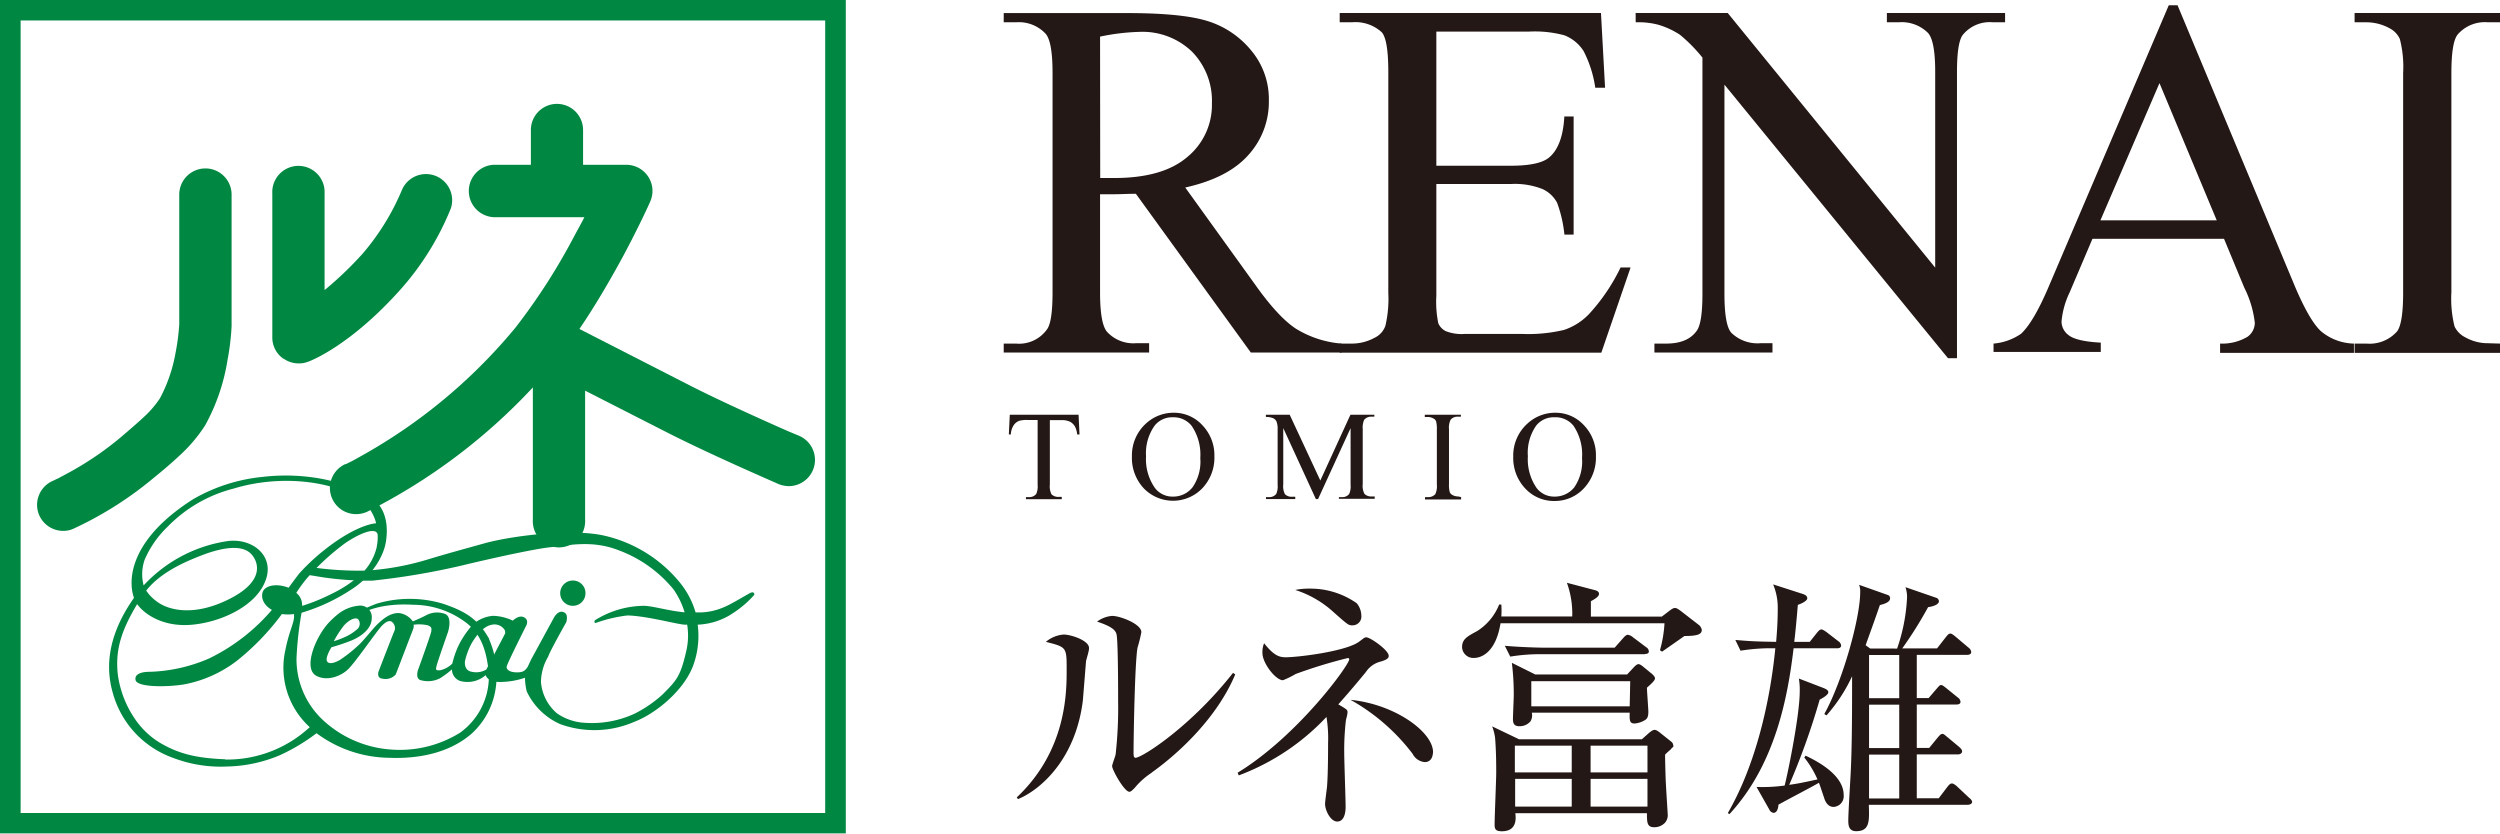<svg xmlns="http://www.w3.org/2000/svg" viewBox="0 0 341.98 114.02"><defs><style>.cls-1{fill:#231815;}.cls-2{fill:#008842;}</style></defs><g id="レイヤー_2" data-name="レイヤー 2"><g id="レイヤー_1-2" data-name="レイヤー 1"><path class="cls-1" d="M148.56,90.45c-.07.85-.37,4.65-.44,5.43-1,7.93-5.72,12.13-8.86,13.43l-.18-.23c6.83-6.42,6.83-14.39,6.83-17.48s0-3.07-2.84-3.8a4.27,4.27,0,0,1,2.43-1c1,0,3.47.81,3.47,1.84C149,89,148.6,90.19,148.56,90.45Zm9,15.24a10.21,10.21,0,0,0-2.33,2.07c-.18.18-.51.55-.73.55-.71,0-2.37-3-2.37-3.51,0-.25.45-1.36.48-1.62a57.23,57.23,0,0,0,.34-7.34c0-1.37,0-8.19-.22-9.08-.15-.66-.89-1.14-2.66-1.73a4,4,0,0,1,2.06-.78c1.11,0,4,1.11,4,2.22a18.4,18.4,0,0,1-.52,2.1c-.37,1.88-.55,12.21-.55,14.46,0,.15,0,.63.26.63.88,0,7.56-4.24,13.35-11.62l.3.22C166.42,98.31,161.11,103.14,157.53,105.69Z"/><path class="cls-1" d="M188.9,90.49a3.4,3.4,0,0,0-2.06,1.44c-.82,1-2,2.43-3.77,4.42,1.14.67,1.26.74,1.26,1.07s-.19.93-.22,1.11a35.13,35.13,0,0,0-.23,4.47c0,1.14.19,6.31.19,7.38,0,.25,0,2-1.15,2-.92,0-1.66-1.55-1.66-2.4,0-.37.23-2,.26-2.29.15-1.77.15-5.12.15-6a18.06,18.06,0,0,0-.22-3.62,31.62,31.62,0,0,1-12,8l-.15-.37c8.19-5,15.27-14.72,15.27-15.53,0,0,0-.15-.22-.15a66.63,66.63,0,0,0-7.12,2.18,12.56,12.56,0,0,1-1.73.85c-1,0-2.81-2.33-2.81-3.73a3.17,3.17,0,0,1,.23-1.33c1.36,1.74,2.14,1.92,2.95,1.92,1.69,0,8.37-.81,10.11-2.18.62-.47.7-.55.92-.55.55,0,3.06,1.77,3.06,2.51C190,90,189.75,90.23,188.9,90.49ZM185,85.54c-.52,0-.55,0-2.62-1.84a14.11,14.11,0,0,0-5.2-3,8.86,8.86,0,0,1,1.92-.18,11,11,0,0,1,6.49,2,2.71,2.71,0,0,1,.63,1.7A1.2,1.2,0,0,1,185,85.54Zm9.89,18.71a2.08,2.08,0,0,1-1.66-1.14,27.52,27.52,0,0,0-8.49-7.38c6.13.62,11.29,4.42,11.29,7.16C196,103.07,196,104.25,194.88,104.25Z"/><path class="cls-1" d="M230.42,87l-3.06,2.14-.29-.19a17.05,17.05,0,0,0,.62-3.69H205.26C204.49,90,201.9,90,201.64,90A1.54,1.54,0,0,1,200,88.53c0-1.1.7-1.47,2.07-2.21a7.6,7.6,0,0,0,3-3.62h.3a11.1,11.1,0,0,1,0,1.63h9.7a12.44,12.44,0,0,0-.73-4.61l3.8,1c.33.08.59.22.59.52s-.34.59-1.11,1v2.11h9.7l1.07-.82c.34-.25.52-.36.74-.36s.41.14.78.4l2.39,1.85a1.14,1.14,0,0,1,.49.74C232.79,86.76,232.23,87,230.42,87Zm-1.84,15.49a7.77,7.77,0,0,0-.81.74c0,.74.07,3.47.11,3.95.07,1.4.25,4.06.25,4.2a1.56,1.56,0,0,1-.36,1.15,2,2,0,0,1-1.48.63c-1,0-1-.67-1-1.92h-18c.07.66.26,2.47-1.84,2.47-.78,0-1-.22-1-.89,0-1.14.22-6.12.22-7.12s0-2.8-.15-4.72a6.5,6.5,0,0,0-.41-1.62l3.69,1.77h16.79l1-.89c.37-.29.56-.4.74-.4s.41.11.81.44l1.48,1.18a.63.63,0,0,1,.26.48C229,102.07,228.84,102.22,228.58,102.44Zm-3.58-13H210.91a25,25,0,0,0-4.32.33l-.74-1.48c2.51.22,5.13.26,5.65.26h9.37l1.18-1.33c.22-.26.44-.44.63-.44a1.5,1.5,0,0,1,.73.37l1.77,1.33a.71.71,0,0,1,.37.59C225.55,89.34,225.37,89.46,225,89.46Zm.29,4.61c0,.51.19,2.8.19,3.28,0,.66-.15.92-.44,1.11a3.25,3.25,0,0,1-1.44.48c-.7,0-.7-.45-.67-1.48H209.54a1.59,1.59,0,0,1-.18,1.18,1.93,1.93,0,0,1-1.55.67c-.78,0-.85-.52-.85-1s.11-2.8.11-3.24a34.9,34.9,0,0,0-.26-4.43L210,92.26h12.58l.93-1c.29-.3.48-.41.62-.41s.37.11.67.37l1.22,1c.18.18.37.36.37.59S226,93.44,225.29,94.07ZM215,102h-7.78l0,3.66H215Zm0,4.54h-7.74l0,3.8H215Zm8-13.36H209.47v3.44h13.46Zm2.36,8.82h-7.78v3.66h7.78Zm0,4.54h-7.78v3.8h7.78Z"/><path class="cls-1" d="M247.56,87.8l1-1.26c.3-.37.48-.44.59-.44s.3.07.71.37l1.62,1.25a.81.81,0,0,1,.37.55c0,.37-.3.41-.55.41h-5.95c-.77,6.38-2.39,15.79-8.78,22.69l-.22-.15c3.73-6.42,5.76-15,6.5-22.54a26.23,26.23,0,0,0-4.76.33l-.71-1.47c2.07.18,2.92.22,5.58.26.18-2,.22-3.44.22-4.47a8.2,8.2,0,0,0-.63-3.39l4,1.29c.33.11.67.25.67.62s-.93.78-1.29.89c-.23,2.73-.37,4.06-.49,5.06ZM247,103.37c1.22.59,5.2,2.5,5.2,5.38a1.47,1.47,0,0,1-1.37,1.63c-.88,0-1.21-.89-1.32-1.3-.08-.18-.63-1.92-.7-2-.85.51-4.76,2.54-5.54,3,0,.37-.15,1.11-.66,1.11a.72.72,0,0,1-.56-.41l-1.77-3.13a23.1,23.1,0,0,0,3.84-.19c.26-.85,2.07-9.41,2.07-12.91a9.3,9.3,0,0,0-.12-1.73l3.44,1.32c.25.12.59.26.59.56s-.59.7-1.18,1a96.93,96.93,0,0,1-4.17,11.66c1.25-.18,1.58-.25,3.87-.74a13.66,13.66,0,0,0-1.81-3Zm12.51-14.65a24.75,24.75,0,0,0,1.36-7,4.11,4.11,0,0,0-.22-1.4l4.17,1.44a.53.53,0,0,1,.41.48c0,.55-1.15.78-1.48.81a55.45,55.45,0,0,1-3.54,5.65h4.76l1.21-1.55c.26-.33.41-.48.59-.48s.3.07.71.4l1.8,1.52a.89.89,0,0,1,.37.59c0,.33-.33.4-.55.4h-6.9v5.91h1.62l1.11-1.29c.3-.34.4-.49.59-.49s.33.12.7.41l1.59,1.29a.78.78,0,0,1,.37.59c0,.33-.34.37-.56.37h-5.42v5.94h1.7l1.18-1.44c.22-.25.4-.48.62-.48s.41.23.7.45l1.63,1.36c.15.15.37.33.37.59s-.3.41-.56.41h-5.64v6h3l1.21-1.59c.22-.29.41-.44.59-.44s.41.15.67.37l1.69,1.59c.23.18.41.37.41.59s-.33.37-.59.37H255.64c.07,2.21.15,3.61-1.74,3.61-1,0-1.07-.81-1.07-1.47,0-1.07.3-5.76.34-6.72.18-3.8.18-8.67.18-13a22,22,0,0,1-3.5,5.35l-.3-.19c2.51-4.5,4.91-13.13,4.91-16.67a2.47,2.47,0,0,0-.15-1l3.87,1.37a.47.47,0,0,1,.37.47c0,.6-1,.82-1.4.93-.4,1.18-1,2.87-1.95,5.49l.62.45Zm-3.84.88v5.91h4.13V89.6Zm0,6.79v5.94h4.13V96.39Zm4.13,6.83h-4.13v6h4.13Z"/><path class="cls-1" d="M147.54,56.73l.13,2.7h-.32a3.2,3.2,0,0,0-.26-1,1.71,1.71,0,0,0-.7-.73,2.5,2.5,0,0,0-1.15-.23h-1.63v8.82a2.41,2.41,0,0,0,.23,1.33,1.32,1.32,0,0,0,1,.35h.4v.32h-4.9V68h.41a1.16,1.16,0,0,0,1-.44,2.51,2.51,0,0,0,.19-1.24V57.45h-1.39a3.86,3.86,0,0,0-1.15.12,1.63,1.63,0,0,0-.75.62,2.53,2.53,0,0,0-.38,1.24H138l.13-2.7Z"/><path class="cls-1" d="M160.58,56.46a5.24,5.24,0,0,1,3.9,1.71,5.93,5.93,0,0,1,1.64,4.26,6.07,6.07,0,0,1-1.66,4.37,5.56,5.56,0,0,1-8,0,6.08,6.08,0,0,1-1.62-4.38A5.87,5.87,0,0,1,156.69,58,5.56,5.56,0,0,1,160.58,56.46Zm-.16.62a3.05,3.05,0,0,0-2.48,1.15,6.5,6.5,0,0,0-1.17,4.19A6.83,6.83,0,0,0,158,66.77a3,3,0,0,0,2.45,1.16,3.35,3.35,0,0,0,2.68-1.27,6.17,6.17,0,0,0,1.06-4A7,7,0,0,0,163,58.24,3.17,3.17,0,0,0,160.42,57.08Z"/><path class="cls-1" d="M180,68.27l-4.46-9.71v7.71a2.32,2.32,0,0,0,.23,1.33,1.28,1.28,0,0,0,1,.35h.41v.32h-4V68h.4a1.16,1.16,0,0,0,1-.44,2.51,2.51,0,0,0,.19-1.24V58.73a2.73,2.73,0,0,0-.17-1.11,1,1,0,0,0-.44-.41,2.32,2.32,0,0,0-1-.17v-.31h3.26l4.19,9,4.12-9H188V57h-.4a1.2,1.2,0,0,0-1,.44,2.69,2.69,0,0,0-.19,1.25v7.54a2.29,2.29,0,0,0,.24,1.33,1.29,1.29,0,0,0,1,.35h.4v.32h-4.9V68h.41a1.14,1.14,0,0,0,1-.44,2.51,2.51,0,0,0,.19-1.24V58.56l-4.45,9.71Z"/><path class="cls-1" d="M199.87,68v.32h-4.94V68h.41a1.24,1.24,0,0,0,1-.41,2.57,2.57,0,0,0,.21-1.32V58.77a4,4,0,0,0-.11-1.16.75.75,0,0,0-.35-.36,1.58,1.58,0,0,0-.78-.21h-.41v-.31h4.94V57h-.41a1.21,1.21,0,0,0-1,.42,2.5,2.5,0,0,0-.22,1.31v7.45a3.92,3.92,0,0,0,.11,1.16.8.8,0,0,0,.36.37,1.54,1.54,0,0,0,.78.2Z"/><path class="cls-1" d="M212.78,56.46a5.24,5.24,0,0,1,3.89,1.71,5.89,5.89,0,0,1,1.64,4.26,6.11,6.11,0,0,1-1.65,4.37,5.39,5.39,0,0,1-4,1.73,5.33,5.33,0,0,1-4-1.69A6.08,6.08,0,0,1,207,62.46,5.87,5.87,0,0,1,208.88,58,5.58,5.58,0,0,1,212.78,56.46Zm-.17.62a3.05,3.05,0,0,0-2.48,1.15A6.5,6.5,0,0,0,209,62.42a6.89,6.89,0,0,0,1.21,4.35,3,3,0,0,0,2.45,1.16,3.39,3.39,0,0,0,2.69-1.27,6.23,6.23,0,0,0,1.06-4,7,7,0,0,0-1.17-4.42A3.15,3.15,0,0,0,212.61,57.08Z"/><path class="cls-1" d="M183.5,48.22H171.1L155.38,26.51c-1.17,0-2.11.06-2.84.06h-1l-1.06,0V40q0,4.38,1,5.44a4.88,4.88,0,0,0,3.9,1.51h1.81v1.27H137.3V47H139A4.68,4.68,0,0,0,143.26,45c.48-.71.72-2.38.72-5V10c0-2.92-.32-4.74-1-5.44a5,5,0,0,0-4-1.51H137.3V1.79h16.91q7.41,0,10.91,1.07a12.47,12.47,0,0,1,6,4,10.36,10.36,0,0,1,2.45,6.91,10.81,10.81,0,0,1-2.79,7.42q-2.79,3.16-8.65,4.46l9.59,13.32C173.87,42,175.76,44,177.33,45A14.09,14.09,0,0,0,183.5,47Zm-33-23.87c.43,0,.81,0,1.13,0h.78q6.65,0,10-2.87a9.2,9.2,0,0,0,3.37-7.33,9.6,9.6,0,0,0-2.71-7.07,9.77,9.77,0,0,0-7.21-2.72,29.61,29.61,0,0,0-5.38.65Z"/><path class="cls-1" d="M196.48,4.32V22.67h10.2q4,0,5.31-1.2,1.78-1.57,2-5.54h1.27V32.09H214a17.68,17.68,0,0,0-1-4.35,4.27,4.27,0,0,0-2-1.88,10.26,10.26,0,0,0-4.32-.69h-10.2V40.48a14.47,14.47,0,0,0,.27,3.75,2.18,2.18,0,0,0,1,1.06,5.92,5.92,0,0,0,2.61.39h7.87a21.12,21.12,0,0,0,5.72-.55A8.48,8.48,0,0,0,217.33,43a26.13,26.13,0,0,0,4.35-6.41h1.37l-4,11.65H183.26V47h1.65a6.45,6.45,0,0,0,3.11-.79,2.85,2.85,0,0,0,1.49-1.64,16.12,16.12,0,0,0,.4-4.49V9.86q0-4.41-.89-5.44a5.34,5.34,0,0,0-4.11-1.37h-1.65V1.78H219L219.56,12h-1.34a15.83,15.83,0,0,0-1.59-5A5.45,5.45,0,0,0,214,4.83a15.56,15.56,0,0,0-4.82-.51Z"/><path class="cls-1" d="M223.74,1.78h12.6l28.38,34.83V9.83q0-4.27-1-5.34a5.08,5.08,0,0,0-4-1.44h-1.61V1.78h16.17V3.05h-1.65a4.74,4.74,0,0,0-4.18,1.78c-.5.73-.75,2.4-.75,5V49h-1.23L235.89,11.58V40.17q0,4.28.93,5.34a5.14,5.14,0,0,0,4,1.44h1.64v1.27H226.31V47h1.61c2,0,3.38-.6,4.2-1.78.51-.73.76-2.4.76-5V7.88a21.33,21.33,0,0,0-3.07-3.12,11,11,0,0,0-3.06-1.4,10.72,10.72,0,0,0-3-.31Z"/><path class="cls-1" d="M304.23,32.67h-18L283.11,40A11.47,11.47,0,0,0,282,44a2.35,2.35,0,0,0,1,1.87c.68.53,2.13.88,4.37,1v1.27H272.7V47a7.79,7.79,0,0,0,3.76-1.34q1.76-1.63,3.88-6.67L296.67.72h1.2L314,39.35q2,4.65,3.54,6A7.25,7.25,0,0,0,322,47v1.27H303.69V47a6.8,6.8,0,0,0,3.75-.93,2.36,2.36,0,0,0,1-1.91A14.25,14.25,0,0,0,307,39.35Zm-1-2.53L295.4,11.37l-8.08,18.77Z"/><path class="cls-1" d="M342,47v1.27H322.09V47h1.64a5,5,0,0,0,4.18-1.68c.54-.73.82-2.49.82-5.27V10a15.28,15.28,0,0,0-.45-4.66,3.06,3.06,0,0,0-1.4-1.47,6.58,6.58,0,0,0-3.15-.82h-1.64V1.78H342V3.05h-1.67a4.92,4.92,0,0,0-4.15,1.68c-.57.73-.85,2.48-.85,5.27V40a15.71,15.71,0,0,0,.43,4.65,3.16,3.16,0,0,0,1.45,1.48,6.27,6.27,0,0,0,3.12.82Z"/><path class="cls-2" d="M115.7,114H0V0H115.7ZM2.82,111.21H112.88V2.8H2.82Z"/><path class="cls-2" d="M5.38,70.52A3.59,3.59,0,0,1,7.17,65.8l0,0a1.13,1.13,0,0,1,.14-.06c.15-.07.36-.18.64-.3.53-.29,1.31-.69,2.22-1.21a43,43,0,0,0,6.25-4.33c1-.86,2.18-1.85,3.21-2.81a14,14,0,0,0,2.24-2.59A20.84,20.84,0,0,0,24,48.34a29.77,29.77,0,0,0,.52-4V26.62a3.58,3.58,0,0,1,7.16,0v18a33.66,33.66,0,0,1-.56,4.64,27.27,27.27,0,0,1-3.05,8.91,20.62,20.62,0,0,1-3.48,4.12c-1.26,1.19-2.53,2.24-3.47,3a49.35,49.35,0,0,1-11,7,3.24,3.24,0,0,1-1.47.33,3.58,3.58,0,0,1-3.27-2.11"/><path class="cls-2" d="M38.78,49.08a3.52,3.52,0,0,1-1.53-2.94V26.46a3.58,3.58,0,1,1,7.15,0V39.68a48,48,0,0,0,5.22-5A32.82,32.82,0,0,0,55,25.94a3.58,3.58,0,0,1,6.68,2.55A38.2,38.2,0,0,1,55,39.36c-6.88,7.79-12.44,10-12.91,10.14a3.37,3.37,0,0,1-1.26.21,3.5,3.5,0,0,1-2-.63"/><path class="cls-2" d="M109.33,59.62,107.84,59c-2.82-1.24-9-4-13.41-6.24L83.76,47.3,79.26,45c2.26-3.32,4.27-6.82,5.9-9.81,2.31-4.3,3.76-7.54,3.78-7.61a3.55,3.55,0,0,0-.26-3.4,3.59,3.59,0,0,0-3-1.64H79.76V17.78a3.57,3.57,0,1,0-7.14,0v4.76H67.53a3.59,3.59,0,0,0,0,7.17H79.94c-.44.88-1,1.85-1.53,2.86A84.11,84.11,0,0,1,70.5,44.83,74,74,0,0,1,54.9,59c-2.28,1.54-4.25,2.69-5.62,3.45-.68.39-1.2.67-1.57.84l-.4.2-.08,0h0a3.58,3.58,0,0,0,1.49,6.84,3.67,3.67,0,0,0,1.51-.33A80.15,80.15,0,0,0,72.89,53V71.11a3.58,3.58,0,1,0,7.15,0V53.44l11.14,5.68c6.2,3.16,15.3,7.07,15.3,7.09a3.89,3.89,0,0,0,1.44.29,3.59,3.59,0,0,0,1.41-6.88"/><path class="cls-2" d="M80.09,81.14a1.72,1.72,0,0,1-1.73,1.73,1.73,1.73,0,0,1,0-3.46,1.72,1.72,0,0,1,1.73,1.73"/><path class="cls-2" d="M103.14,81.42a14.6,14.6,0,0,1-3.55,2.87,9.36,9.36,0,0,1-4.15,1.16,11.84,11.84,0,0,1-.65,5.68c-1.31,3.38-5.07,6.47-8,7.6a13.69,13.69,0,0,1-10.17.32,9.13,9.13,0,0,1-4.57-4.48,8.78,8.78,0,0,1-.24-1.86,10.71,10.71,0,0,1-3.45.58c-1.74,0-1.92-.94-1.92-.94a3.75,3.75,0,0,1-3.56.78,1.69,1.69,0,0,1-1.06-1.56,12.87,12.87,0,0,1-1.61,1.2,3.58,3.58,0,0,1-2.73.25c-.67-.26-.31-1.34-.31-1.34S59,86.63,59,86.34s.17-.54-.48-.8a5.32,5.32,0,0,0-1.94-.08,1.15,1.15,0,0,1-.07.61c-.16.44-.5,1.3-.5,1.3l-1.88,4.9a1.89,1.89,0,0,1-1.79.57c-.88-.07-.55-1-.55-1s2-5.2,2.21-5.65A1.11,1.11,0,0,0,53.52,85c-.34-.1-.71,0-1.33.65s-3.5,4.82-4.52,5.85-3,1.75-4.46.91c-1.75-1.06-.05-5.26,1.73-7.2a11.88,11.88,0,0,1,1.5-1.36,5.36,5.36,0,0,1,2.67-1,1.57,1.57,0,0,1,1.74,1.74c0,1.31-1.27,2.39-2.71,3a26.69,26.69,0,0,1-2.8.95s-.89,1.41-.6,1.92,1.2.14,1.79-.21A19.08,19.08,0,0,0,49.31,88c.7-.72,1.75-2.06,2.29-2.58s1.73-1.67,3.06-1.55A2.72,2.72,0,0,1,56.47,85s1.05-.43,1.79-.82A3.15,3.15,0,0,1,60.93,84c.88.43.49,2.08.31,2.58s-1.4,4-1.52,4.5-.17.67.52.6a3.47,3.47,0,0,0,1.63-.9,12.25,12.25,0,0,1,1-2.77,13.79,13.79,0,0,1,1.8-2.58,4.74,4.74,0,0,1,2.78-1.19,6.68,6.68,0,0,1,2.7.66s.84-.86,1.57-.44.2,1.24.2,1.24-2.55,5.08-2.61,5.47.33.76,1.26.8,1.17-.25,1.17-.25a1.67,1.67,0,0,0,.51-.64l.39-.84,3.06-5.62s.62-1.3,1.48-.84c.62.29.28,1.33.28,1.33S75.18,89.15,75,89.8A7,7,0,0,0,74,93.29a6.31,6.31,0,0,0,2.19,4.29,7.34,7.34,0,0,0,3.31,1.25,13.92,13.92,0,0,0,7.36-1.23A17.14,17.14,0,0,0,90.63,95c1.9-1.9,2.44-2.46,3.21-5.79A9.34,9.34,0,0,0,94,85.45h-.38c-1.15-.09-5.25-1.21-7.79-1.26a19.41,19.41,0,0,0-4.26,1c-.28.08-.28-.09-.22-.32a12.79,12.79,0,0,1,6.8-2c1.32.06,3.35.7,5.5.89a11.17,11.17,0,0,0-1.49-3.1,17.53,17.53,0,0,0-7.46-5.36c-3.76-1.51-7.18-.64-9.25-.46s-8.23,1.54-12.2,2.5a99,99,0,0,1-12.35,2.09,42.36,42.36,0,0,1-8-.67c-1-.11-1.17-.36-1.17-.36a1.19,1.19,0,0,1,.08-.75c.16-.24.6,0,1.19,0a46.78,46.78,0,0,0,7,.41,36.63,36.63,0,0,0,8.28-1.46c2.9-.88,4.53-1.31,8-2.28s12-2.13,16.58-1a18.72,18.72,0,0,1,10,6.2,11.58,11.58,0,0,1,2.29,4.25c.25,0,.53,0,.82,0a8.59,8.59,0,0,0,3.25-.8c.9-.37,3.2-1.79,3.5-1.9s.48,0,.46.28M47,87.22A6.57,6.57,0,0,0,48.94,86,1,1,0,0,0,49,84.71c-.41-.35-1.37.15-2,.92a14.63,14.63,0,0,0-1.34,2.08A10.06,10.06,0,0,0,47,87.22m22-1.1a1.65,1.65,0,0,0-1.72-.66c-1.29.22-2.35,1.81-2.82,2.64a9.59,9.59,0,0,0-.85,2.32c-.09.71.18,1.36.91,1.47a2.72,2.72,0,0,0,2-.3l2.58-4.94a1,1,0,0,0-.09-.53"/><path class="cls-2" d="M66.93,87.42c-1.43-2.52-2.91-3.7-6.38-4.85a15.89,15.89,0,0,0-9,0,19.74,19.74,0,0,0-3.45,1.66l.73.08s2.25-1.92,7.76-1.58A12,12,0,0,1,63.52,85c2.5,1.74,3.07,4.48,3.34,7a9.48,9.48,0,0,1-3.93,8.23,15.62,15.62,0,0,1-9.58,2.29,15.23,15.23,0,0,1-9-3.86,11.39,11.39,0,0,1-3.79-8.59,47.61,47.61,0,0,1,.69-6.25A25.61,25.61,0,0,0,48,80.68c2.41-1.5,4.5-4.23,4.82-6.78.46-3.39-.92-5.13-2.09-5.89-2.87-1.94-8.57-3.52-14.85-2.77A23.52,23.52,0,0,0,26.4,68.3c-9.13,5.81-8.8,11.51-8.07,13.48-2.47,3.51-4.35,8-2.9,13a13.09,13.09,0,0,0,8.19,8.87,18.26,18.26,0,0,0,7.51,1.2,19.47,19.47,0,0,0,7.17-1.55,26.64,26.64,0,0,0,5-3,17,17,0,0,0,9.91,3.36c6.08.24,9.53-1.76,11.28-3.28a10.4,10.4,0,0,0,3.35-6.47,12.35,12.35,0,0,0-.94-6.48M51.55,74.77a7.53,7.53,0,0,1-2.47,4.06,17.08,17.08,0,0,1-3.75,2.42,26.29,26.29,0,0,1-4,1.63,2.14,2.14,0,0,0-.8-1.78,18.56,18.56,0,0,1,1.46-2,32.84,32.84,0,0,1,4.67-4.38c1.5-1.21,4.75-2.94,5-1.59a6.14,6.14,0,0,1-.13,1.66M30.79,103.86c-4.33-.15-6.73-.92-9.15-2.4a11.15,11.15,0,0,1-3.17-3.1,14.1,14.1,0,0,1-2.34-6c-.44-3.62.63-6.37,2.63-9.72,1,1.39,3.59,3.2,7.59,2.81s8.5-2.54,9.87-5.78c1.5-3.41-1.44-6-4.88-5.68a19.48,19.48,0,0,0-11.69,6.09,6,6,0,0,1,.14-3.52,13.85,13.85,0,0,1,3.15-4.52,19.18,19.18,0,0,1,9-5.2c6.53-2,13.82-1,17.4,1.57a5.5,5.5,0,0,1,2.11,3.17c-1.56.14-4.3,1.36-7.51,4a27.64,27.64,0,0,0-3.05,2.92c-.45.59-.92,1.23-1.42,1.9-1.27-.52-2.8-.46-3.39.31-.4.55-.4,1.84,1.11,2.72a26.5,26.5,0,0,1-8.56,6.63,21.91,21.91,0,0,1-8.25,1.84c-.9,0-2,.26-1.84,1.09.12,1.06,4.34,1,6.53.65a17,17,0,0,0,7.36-3.27A34,34,0,0,0,38.56,84a6.57,6.57,0,0,0,1.66,0v.13c.09,1-.63,2-1.18,4.77a11,11,0,0,0,3.33,10.57,16.64,16.64,0,0,1-11.58,4.43M20,80.79c2.06-2.62,5.61-4.05,7.52-4.8,3.26-1.26,5.49-1.34,6.62-.41.95.76,2.84,3.88-3.53,6.72-4.33,1.94-7.63,1.19-9.24-.08A5.78,5.78,0,0,1,20,80.79"/></g></g></svg>